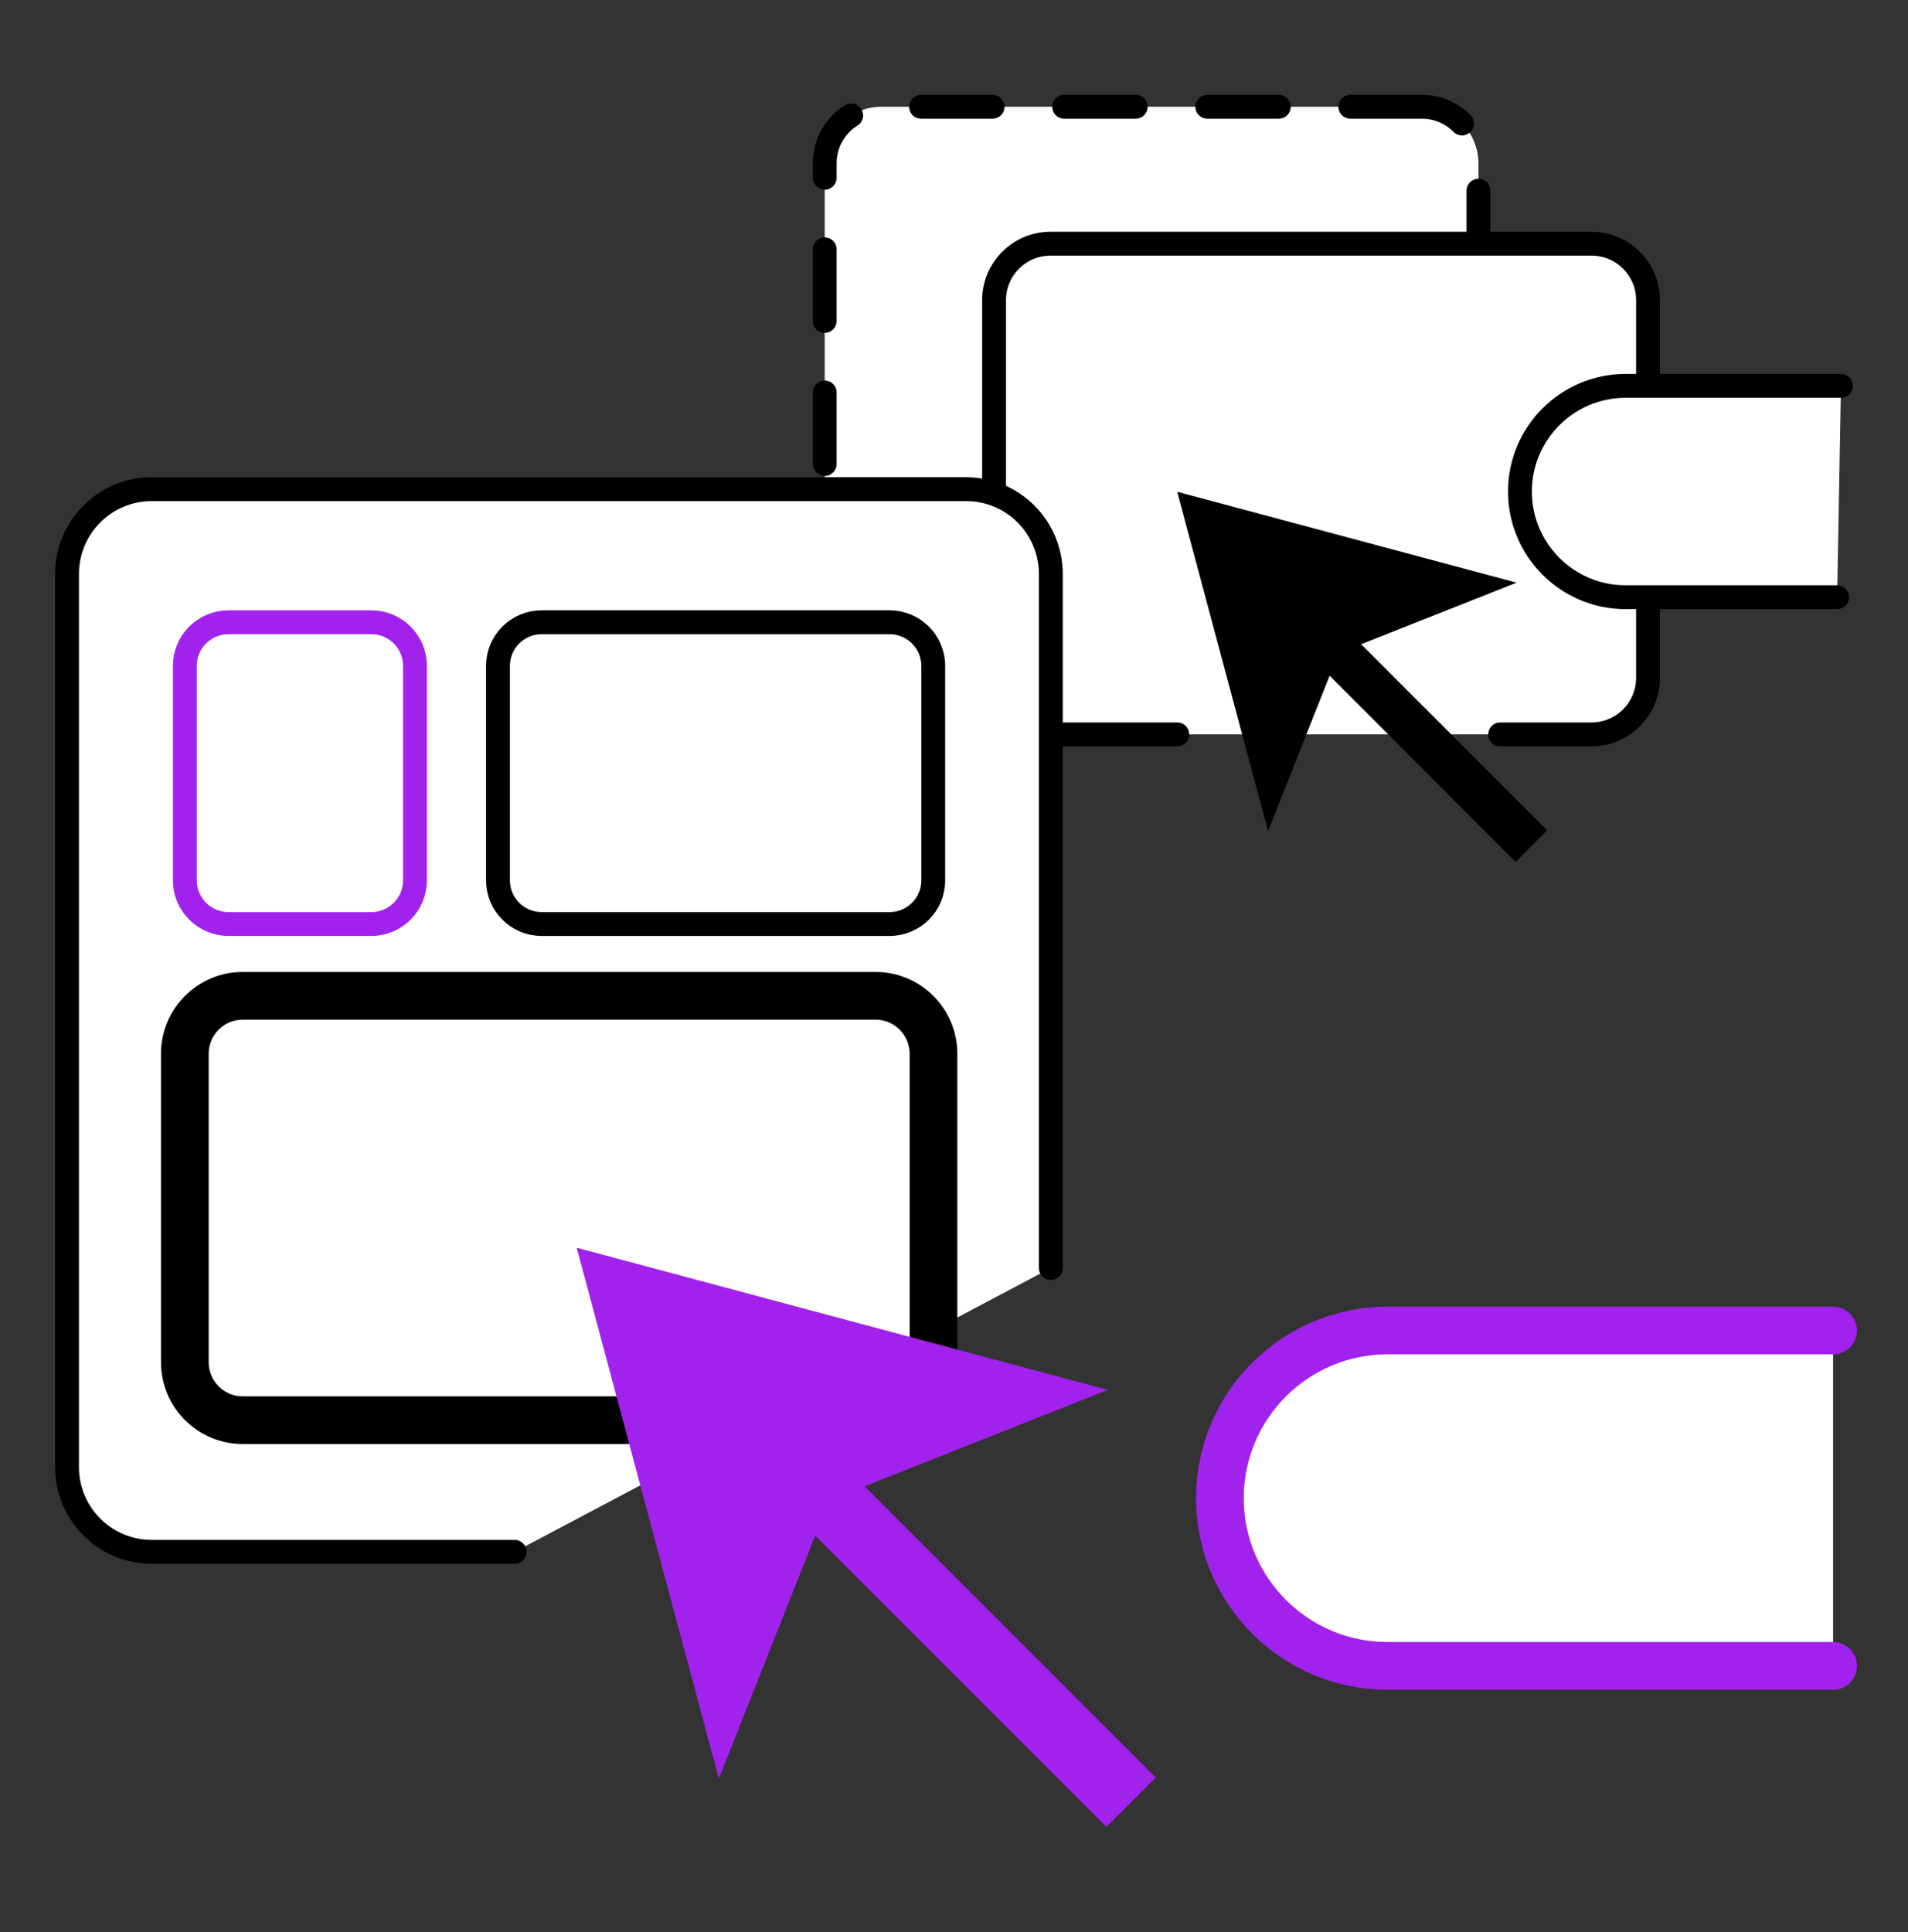 <svg width="80" height="81" viewBox="0 0 80 81" fill="none" xmlns="http://www.w3.org/2000/svg">
<rect x="0" y="0" width="80" height="81" fill="#333333" stroke="none"/>
<path d="M59.619 4.476H36.949C35.64 4.476 34.579 5.537 34.579 6.846V22.666C34.579 23.975 35.64 25.036 36.949 25.036H59.619C60.928 25.036 61.989 23.975 61.989 22.666V6.846C61.989 5.537 60.928 4.476 59.619 4.476Z" fill="white" stroke="black" stroke-miterlimit="10" stroke-linecap="round" stroke-dasharray="3 3"/>
<path d="M49.36 30.786H44.05C42.74 30.786 41.68 29.726 41.68 28.416V12.586C41.68 11.276 42.74 10.216 44.05 10.216H66.73C68.04 10.216 69.1 11.276 69.1 12.586V28.416C69.1 29.726 68.04 30.786 66.73 30.786H62.9" fill="white"/>
<path d="M49.36 30.786H44.05C42.74 30.786 41.68 29.726 41.68 28.416V12.586C41.68 11.276 42.74 10.216 44.05 10.216H66.73C68.04 10.216 69.1 11.276 69.1 12.586V28.416C69.1 29.726 68.04 30.786 66.73 30.786H62.9" stroke="black" stroke-miterlimit="10" stroke-linecap="round"/>
<path d="M63.589 24.426L49.359 20.616L53.169 34.846L55.749 28.326L63.549 36.136L64.869 34.806L57.069 27.006L63.589 24.426Z" fill="black"/>
<path d="M21.579 65.056H6.37C4.4 65.056 2.81 63.466 2.81 61.496V24.066C2.81 22.096 4.4 20.506 6.37 20.506H40.5C42.47 20.506 44.06 22.096 44.06 24.066V53.156" fill="white"/>
<path d="M21.579 65.056H6.37C4.4 65.056 2.81 63.466 2.81 61.496V24.066C2.81 22.096 4.4 20.506 6.37 20.506H40.5C42.47 20.506 44.06 22.096 44.06 24.066V53.156" stroke="black" stroke-miterlimit="10" stroke-linecap="round"/>
<path d="M76.859 69.836H58.179C54.299 69.836 51.149 66.686 51.149 62.806C51.149 58.926 54.299 55.776 58.179 55.776H76.859" fill="white"/>
<path d="M76.859 69.836H58.179C54.299 69.836 51.149 66.686 51.149 62.806C51.149 58.926 54.299 55.776 58.179 55.776H76.859" stroke="#A222ED" stroke-width="2" stroke-miterlimit="10" stroke-linecap="round"/>
<path d="M77.029 25.036H68.159C65.719 25.036 63.73 23.056 63.73 20.606C63.73 18.166 65.71 16.176 68.159 16.176H77.189" fill="white"/>
<path d="M77.029 25.036H68.159C65.719 25.036 63.73 23.056 63.73 20.606C63.73 18.166 65.71 16.176 68.159 16.176H77.189" stroke="black" stroke-miterlimit="10" stroke-linecap="round"/>
<path d="M15.57 26.086H9.58C8.569 26.086 7.75 26.905 7.75 27.916V36.906C7.75 37.917 8.569 38.736 9.58 38.736H15.57C16.581 38.736 17.4 37.917 17.4 36.906V27.916C17.4 26.905 16.581 26.086 15.57 26.086Z" stroke="#A222ED" stroke-miterlimit="10" stroke-linecap="round"/>
<path d="M37.3 26.086H22.71C21.699 26.086 20.88 26.905 20.88 27.916V36.906C20.88 37.917 21.699 38.736 22.71 38.736H37.3C38.31 38.736 39.13 37.917 39.13 36.906V27.916C39.13 26.905 38.31 26.086 37.3 26.086Z" stroke="black" stroke-miterlimit="10" stroke-linecap="round"/>
<path d="M36.71 41.746H10.18C8.838 41.746 7.75 42.834 7.75 44.176V57.106C7.75 58.448 8.838 59.536 10.18 59.536H36.71C38.052 59.536 39.14 58.448 39.14 57.106V44.176C39.14 42.834 38.052 41.746 36.71 41.746Z" fill="white" stroke="black" stroke-width="2" stroke-miterlimit="10" stroke-linecap="round"/>
<path d="M46.45 58.266L24.18 52.306L30.14 74.566L34.18 64.376L46.39 76.586L48.46 74.516L36.25 62.306L46.45 58.266Z" fill="#A222ED"/>
</svg>
